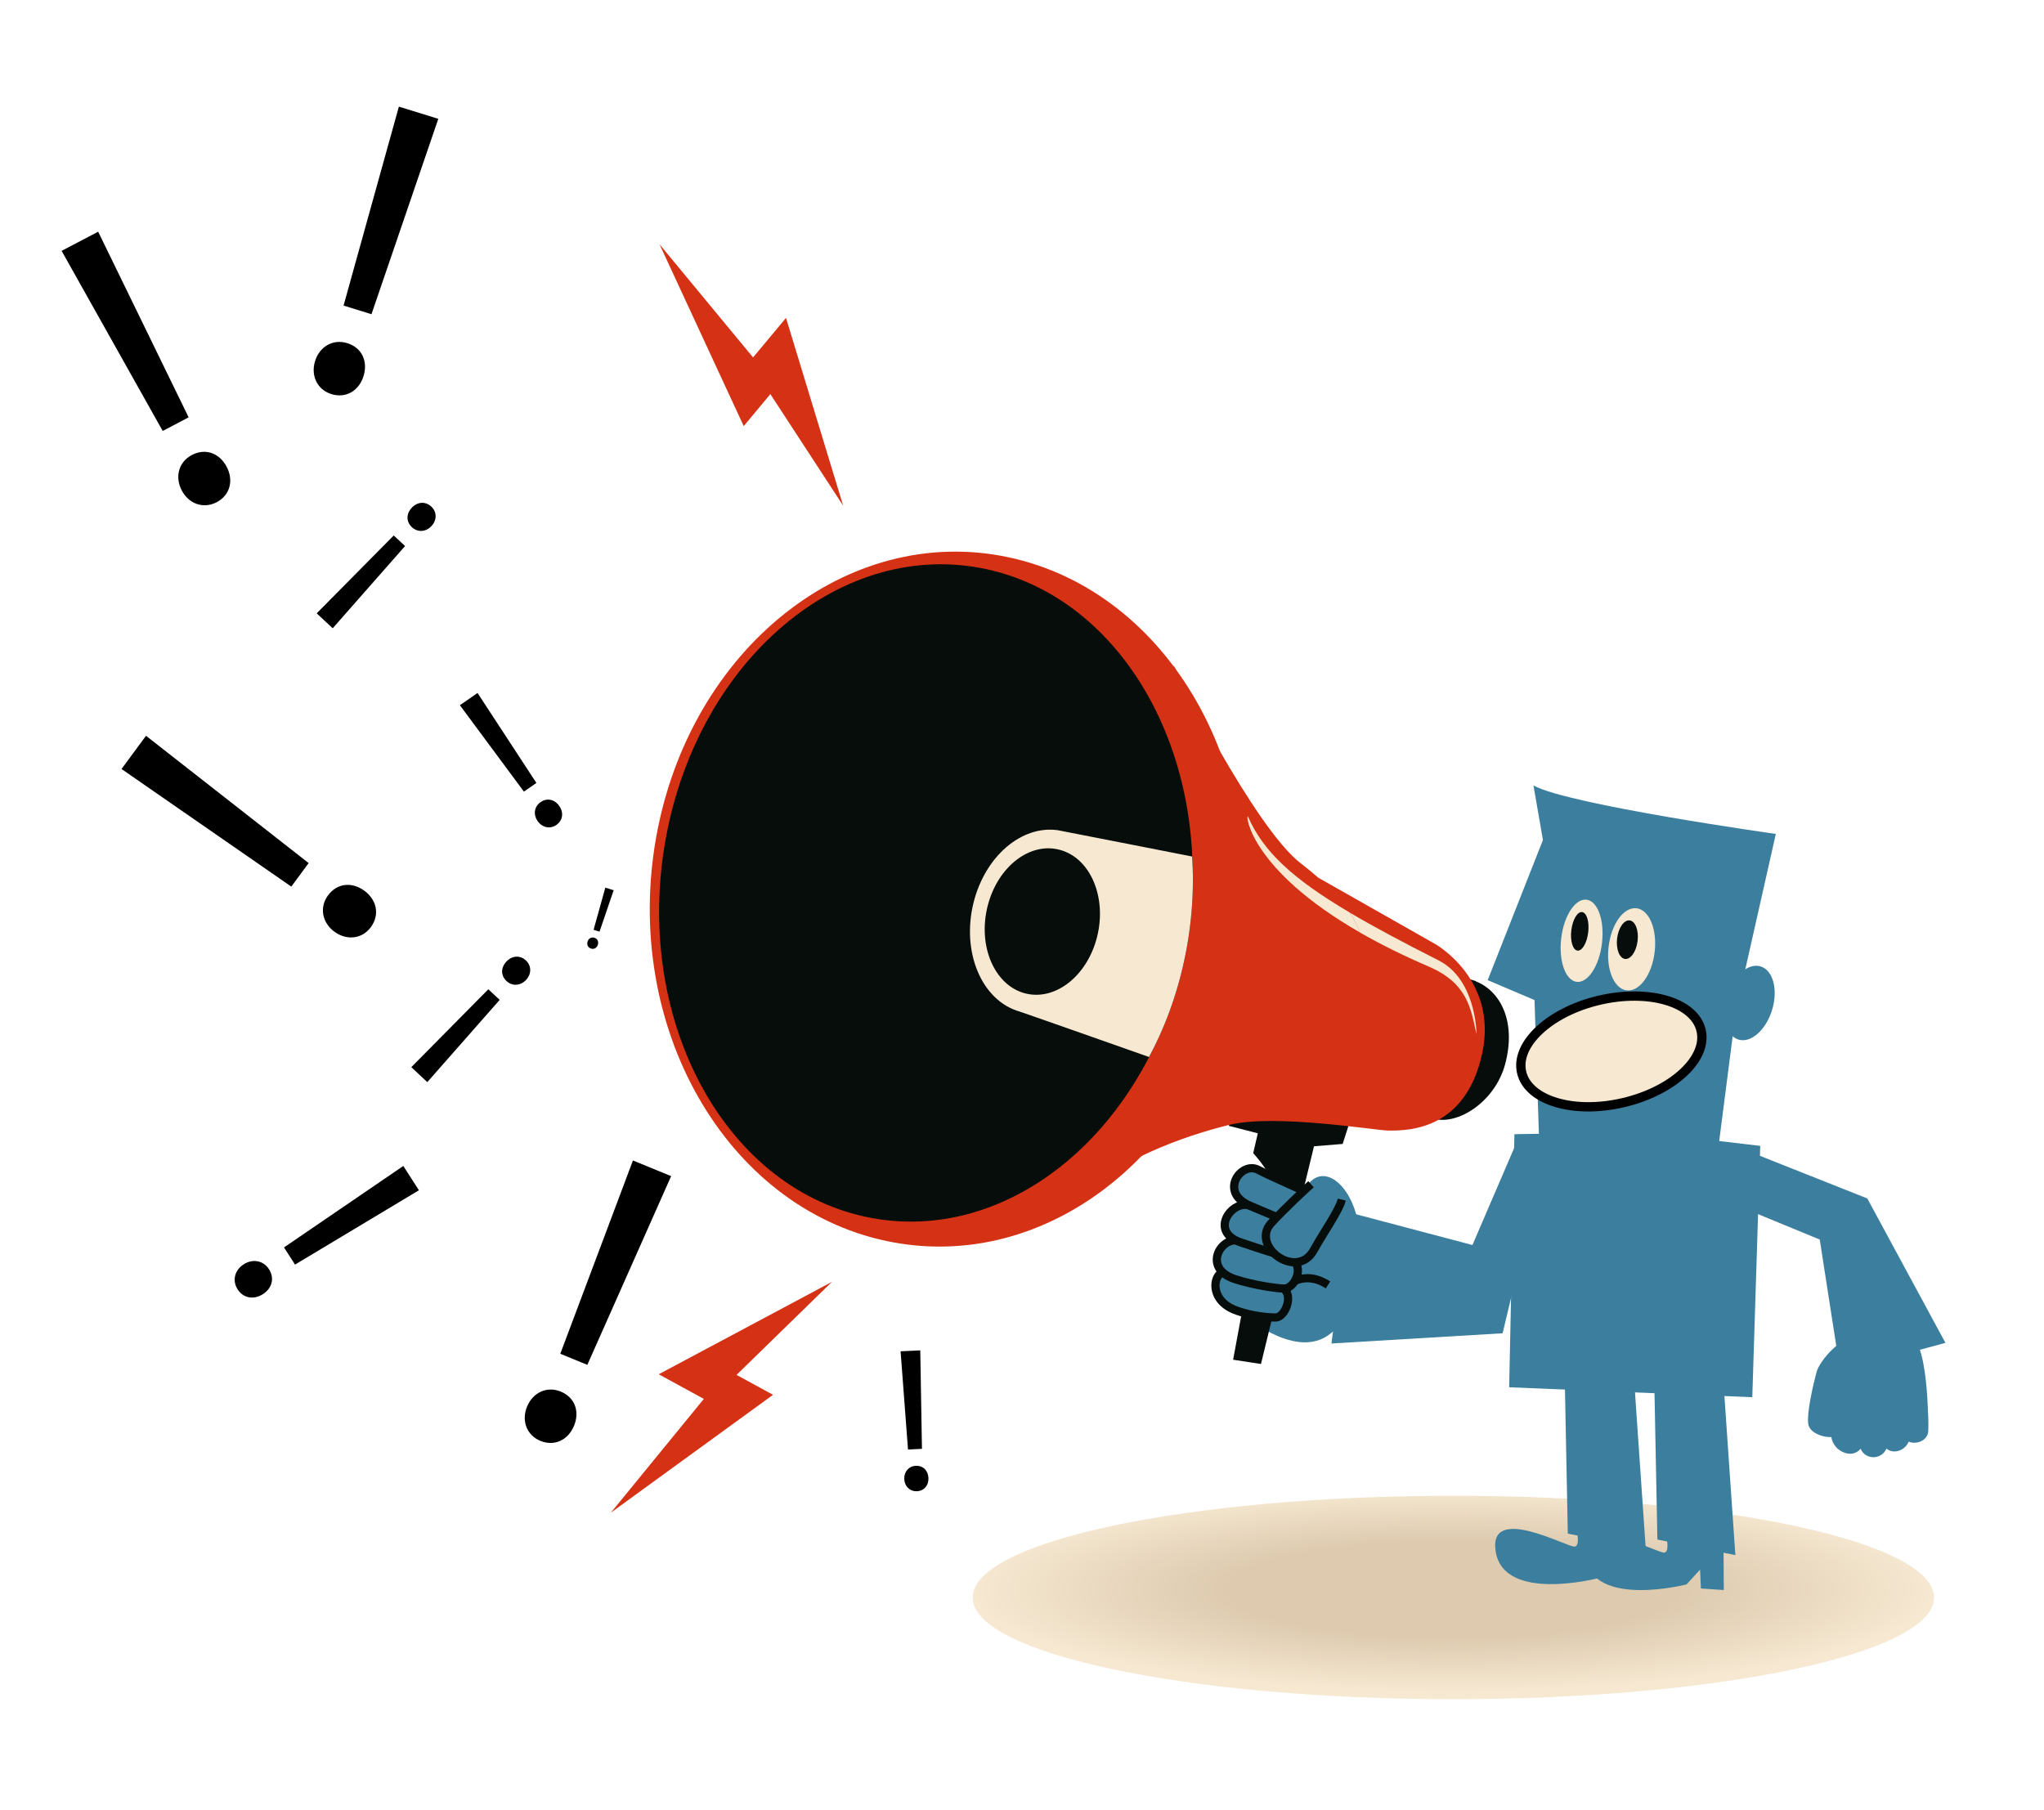 <?xml version="1.0" encoding="utf-8"?>
<!-- Generator: Adobe Illustrator 23.0.2, SVG Export Plug-In . SVG Version: 6.00 Build 0)  -->
<svg version="1.1" id="Layer_1" xmlns="http://www.w3.org/2000/svg" xmlns:xlink="http://www.w3.org/1999/xlink" x="0px" y="0px"
	 viewBox="0 0 350 309.98" style="enable-background:new 0 0 350 309.98;" xml:space="preserve">
<style type="text/css">
	.st0{display:none;}
	.st1{display:inline;fill:url(#SVGID_1_);}
	.st2{fill:url(#SVGID_2_);}
	.st3{fill:#3C7E9E;}
	.st4{fill:#F6E8D1;}
	.st5{fill:#060D0B;}
	.st6{fill:#F6E8D1;stroke:#000000;stroke-width:1.595;}
	.st7{fill:none;stroke:#060D0B;stroke-width:1.407;stroke-miterlimit:10;}
	.st8{fill:#D53215;}
	.st9{clip-path:url(#SVGID_4_);fill:#060D0B;}
	.st10{clip-path:url(#SVGID_6_);}
	.st11{fill:#3C7E9E;stroke:#060D0B;stroke-width:1.407;stroke-miterlimit:10;}
</style>
<g id="bg" class="st0">
	
		<radialGradient id="SVGID_1_" cx="390.714" cy="-300.131" r="530.004" gradientTransform="matrix(0.875 0 0 -0.7 -166.875 -75.686)" gradientUnits="userSpaceOnUse">
		<stop  offset="0.473" style="stop-color:#F6E8D1"/>
		<stop  offset="0.594" style="stop-color:#DDCAAF"/>
	</radialGradient>
	<rect y="-40.59" class="st1" width="350" height="350"/>
</g>
<g id="images">
	
		<radialGradient id="SVGID_2_" cx="-294.165" cy="-3387.958" r="55.735" gradientTransform="matrix(1.477 0 0 -0.312 683.255 -784.834)" gradientUnits="userSpaceOnUse">
		<stop  offset="0.467" style="stop-color:#DDCAAF"/>
		<stop  offset="1" style="stop-color:#F6E8D1"/>
	</radialGradient>
	<path class="st2" d="M331.17,273.57c0,9.61-36.85,17.41-82.31,17.41s-82.31-7.79-82.31-17.41c0-9.61,36.85-17.42,82.31-17.42
		S331.17,263.95,331.17,273.57z"/>
	<g>
		<path class="st3" d="M271.46,266.78c-1.41-8.41,12.36-0.7,13.54-0.9c1.18-0.21,0.01-4.06,0.01-4.06l10.1,0.26l0.06,10.21
			l-3.92-0.26l-0.14-3.24l-2.32,2.54C288.8,271.31,272.91,275.45,271.46,266.78z"/>
		<polygon class="st3" points="283.19,232.76 294.84,232.71 297.15,266.31 283.8,263.65 		"/>
	</g>
	<polygon class="st3" points="301.41,196.23 281.07,193.83 259.32,194.23 258.42,237.57 300.05,239.27 	"/>
	<g>
		<path class="st3" d="M301.46,165.49c-2.14-0.64-4.71,1.65-5.76,5.11c-1.03,3.46-0.14,6.79,1.99,7.43
			c2.14,0.64,4.71-1.65,5.76-5.11C304.5,169.46,303.6,166.14,301.46,165.49z"/>
		<polygon class="st3" points="301.06,143.5 266.3,138.53 254.74,167.85 262.76,171.26 263.62,197.52 293.71,200.63 		"/>
		<path class="st3" d="M304.08,142.81c0,0-35.55-4.99-41.5-8.3l1.87,10.77l33.28,1.56l-0.02,24.22L304.08,142.81z"/>
		<g>
			<g>
				<path class="st4" d="M280.23,155.54c-2.18-0.26-4.32,2.68-4.78,6.56c-0.47,3.88,0.92,7.24,3.1,7.5
					c2.18,0.26,4.32-2.68,4.78-6.56C283.79,159.15,282.41,155.8,280.23,155.54z"/>
				<path class="st5" d="M279.05,157.62c-0.97-0.11-1.93,1.27-2.15,3.09c-0.21,1.82,0.4,3.39,1.36,3.51
					c0.97,0.11,1.93-1.27,2.15-3.09S280.02,157.73,279.05,157.62z"/>
			</g>
			<g>
				<path class="st4" d="M271.66,154.07c-1.92-0.22-3.87,2.73-4.33,6.62c-0.46,3.88,0.73,7.22,2.65,7.45s3.87-2.73,4.33-6.62
					C274.78,157.63,273.58,154.29,271.66,154.07z"/>
				<path class="st5" d="M270.9,156.19c-0.8-0.09-1.62,1.31-1.84,3.13c-0.21,1.82,0.26,3.37,1.05,3.47c0.8,0.09,1.63-1.3,1.84-3.13
					C272.17,157.83,271.7,156.28,270.9,156.19z"/>
			</g>
			<path class="st6" d="M291.28,176.44c1.15,4.84-4.81,10.39-13.29,12.38c-8.48,2-16.28-0.31-17.43-5.15
				c-1.15-4.85,4.81-10.39,13.28-12.38C282.34,169.3,290.14,171.61,291.28,176.44z"/>
		</g>
	</g>
	<g>
		<path class="st3" d="M311.08,234.89c0.47-1.75,4.15-6.28,7.14-5.94c0,0,7.17-2.57,9.82,0.73c1.45,2.06,1.9,7.82,2.04,10.83
			c0.09,1.52,0.16,3.32,0.1,4.55c-0.09,1.73-2.16,2.37-3.35,1.82c-0.7,1.65-2.7,2.16-3.79,1.19c-0.95,2.05-3.7,1.88-4.45,0.01
			c-1.47,1.91-4.7,0.42-5-1.99c-1.18,0.12-3.74-0.61-3.96-2.26C309.37,242.05,310.34,237.63,311.08,234.89z"/>
		<polygon class="st3" points="295.69,205.72 298.12,196.65 319.74,205.23 333.12,229.96 315.11,234.85 311.6,212.27 		"/>
	</g>
	<g>
		<path class="st3" d="M256.12,265.76c-1.41-8.41,12.36-0.7,13.54-0.9c1.18-0.21,0.01-4.06,0.01-4.06l10.1,0.26l0.06,10.21
			l-3.92-0.26l-0.14-3.24l-2.32,2.54C273.46,270.29,257.57,274.43,256.12,265.76z"/>
		<polygon class="st3" points="267.85,231.74 279.5,231.69 281.81,265.29 268.46,262.63 		"/>
	</g>
	<g>
		<g>
			<g>
				<path class="st3" d="M231.1,222.83c2.56-5.94,2.19-10.86,1.14-14.8c-1.44-5.36-5.35-8.38-7.99-5.53
					c-1.77,1.91-2.56,10.82-2.31,11.64C222.83,217.16,230.83,223.44,231.1,222.83z"/>
			</g>
			<path class="st3" d="M225.98,229.43c3.96-1.48,6.39-7.07,5.82-10.31c-2.42-3.77-4.45-4.35-4.45-4.35l-9.8-2.8L212,224.4
				C212,224.41,219.91,231.71,225.98,229.43z"/>
			<path class="st7" d="M219.34,221.02c0,0,3.35-4.04,8.06-0.98"/>
			<g>
				<path class="st5" d="M252.75,168.07c-0.01,0-0.03-0.01-0.04-0.02l0.01-0.03L218,156.98l-5.41,26.72l32.76,7.87l0.01-0.02
					c4.2,1.26,10.57-2.84,12.33-9.17C259.7,175.11,257.02,169.78,252.75,168.07z"/>
				<path class="st5" d="M211.15,232.85l5.93-32.04c-0.86-1.54-2.49-3.34-2.49-3.34l1.23-5.29l9.91,1.12l-9.81,40.28L211.15,232.85z
					"/>
				<polygon class="st5" points="224.22,196.36 210.43,192.8 212.46,183.4 221.94,183.9 232.23,188.63 229.91,195.9 				"/>
				<path class="st8" d="M245.75,161.66l-20.01-11.35c-0.98-0.86-2-1.69-3.05-2.5c-7.94-6.13-21.67-33.79-21.67-33.79l-18,92.26
					c8.15-7.7,19.75-11.75,27.47-13.65c7.72-1.91,24.88,0.92,27.12,0.97c3.97,0.09,13.4-0.33,16.19-13.21
					C256.55,167.69,245.75,161.66,245.75,161.66z"/>
				<g>
					<path class="st8" d="M212.09,164.53c-5.76,32.34-32.75,53.83-60.3,47.99c-27.54-5.83-45.2-36.77-39.44-69.1
						s32.75-53.83,60.29-48C200.17,101.26,217.84,132.19,212.09,164.53z"/>
					<path class="st5" d="M203.01,162.55c-5.74,30.63-30.28,51.13-54.85,45.81c-24.55-5.32-39.82-34.46-34.1-65.08
						c5.73-30.63,30.29-51.13,54.85-45.81C193.48,102.78,208.74,131.93,203.01,162.55z"/>
					<g>
						<g>
							<defs>
								<path id="SVGID_3_" d="M203.22,162.25c-4.85,26.96-25.19,45.62-45.44,41.69s-32.73-28.96-27.89-55.91
									c4.85-26.96,25.2-45.62,45.44-41.69C195.59,110.26,208.07,135.29,203.22,162.25z"/>
							</defs>
							<clipPath id="SVGID_4_">
								<use xlink:href="#SVGID_3_"  style="overflow:visible;"/>
							</clipPath>
							<path class="st9" d="M203.22,162.25c-4.85,26.96-25.19,45.62-45.44,41.69s-32.73-28.96-27.89-55.91
								c4.85-26.96,25.2-45.62,45.44-41.69C195.59,110.26,208.07,135.29,203.22,162.25z"/>
						</g>
						<g>
							<defs>
								<path id="SVGID_5_" d="M203.22,162.25c-4.85,26.96-25.19,45.62-45.44,41.69s-32.73-28.96-27.89-55.91
									c4.85-26.96,25.2-45.62,45.44-41.69C195.59,110.26,208.07,135.29,203.22,162.25z"/>
							</defs>
							<clipPath id="SVGID_6_">
								<use xlink:href="#SVGID_5_"  style="overflow:visible;"/>
							</clipPath>
							<g class="st10">
								<path class="st4" d="M209.13,147.66c0,0-27.87-5.48-28.06-5.5l-0.04-0.01v0.01c-6.1-0.81-12.31,4.43-14.31,12.35
									c-2.15,8.51,1.38,16.88,7.88,18.72c0.51,0.14,26.58,9.34,26.58,9.34c3.73-1.45,7.32-9.29,9.05-17.32
									C211.76,158.07,211.8,150.77,209.13,147.66z"/>
								<path class="st5" d="M169.11,155.17c1.71-6.77,7.28-11.08,12.46-9.61c5.17,1.45,7.99,8.13,6.28,14.9
									c-1.71,6.77-7.28,11.07-12.47,9.61C170.22,168.61,167.41,161.94,169.11,155.17z"/>
							</g>
						</g>
					</g>
				</g>
				<g>
					<path class="st4" d="M213.69,139.82c-0.46-0.47,0.27,9.01,19.21,19.88c-0.48-1.22-1.08-2.35-1.78-3.43
						C221.39,150.52,216.31,145.85,213.69,139.82z"/>
					<path class="st4" d="M246.34,164.47c-6.04-3.06-11.06-5.73-15.22-8.19c0.7,1.07,1.29,2.21,1.78,3.43
						c3.31,1.9,7.18,3.85,11.7,5.79c6.69,2.87,7.26,7.18,8.22,11.62C252.84,176.71,252.68,167.68,246.34,164.47z"/>
				</g>
			</g>
			<g>
				<g>
					<g>
						<path class="st11" d="M218.5,225.61c-0.89,0.04-4.18-0.16-7.07-1.3c-5.08-2-3.47-7.64-0.72-6.41c2.75,1.23,6.9,1.64,8.9,2.69
							C221.6,221.64,220.1,225.53,218.5,225.61z"/>
					</g>
					<g>
						<path class="st11" d="M219.99,220.66c-0.98,0.05-5.42-0.58-8.52-1.61c-5.71-1.89-2.39-7.38,0.73-6.57
							c3.18,0.83,6.82,2.18,9,3.3C223.37,216.91,221.74,220.56,219.99,220.66z"/>
					</g>
					<g>
						<path class="st11" d="M222.31,215.7c-0.97,0.05-6.7-1.89-9.8-2.92c-5.71-1.89-1.39-7.57,1.62-6.26
							c3.02,1.31,6.52,2.54,8.71,3.66C225.6,211.6,224.06,215.6,222.31,215.7z"/>
					</g>
					<g>
						<path class="st11" d="M223.26,210.11c-0.97-0.02-6.12-2.35-9.14-3.6c-5.55-2.28-1.61-7.71,1.31-6.19
							c2.91,1.51,7.11,3.15,9.2,4.42C226.73,206.02,225.01,210.14,223.26,210.11z"/>
					</g>
				</g>
			</g>
			<g>
				<g>
					<path class="st3" d="M224.49,202.8c-1.06,0.94-4.66,4.3-6.83,6.67c-3.59,3.94,4.41,9.9,7.31,4.59c1.5-2.72,4.34-6.78,4.79-8.63
						C230.37,202.82,226.45,201.06,224.49,202.8z"/>
				</g>
				<path class="st7" d="M224.49,202.8c-1.07,0.94-4.66,4.3-6.83,6.67c-3.59,3.94,4.41,9.9,7.31,4.59c1.5-2.72,4.34-6.78,4.79-8.63"
					/>
			</g>
		</g>
		<g>
			<polygon class="st3" points="257.3,228.32 264.95,196.22 259.89,195.16 252.13,213.21 230.9,207.6 227.99,230.07 			"/>
		</g>
	</g>
	<polygon class="st8" points="104.6,259.04 120.52,239.56 112.79,235.34 142.45,219.52 126.12,235.45 132.37,238.86 	"/>
	<polygon class="st8" points="112.93,41.83 128.95,61.21 134.59,54.44 144.38,86.6 131.91,67.49 127.35,72.97 	"/>
</g>
<g>
	<path d="M53.95,61.84c0.78-2.53,3.11-3.82,5.5-3.08c2.53,0.78,3.58,3.11,2.8,5.65c-0.76,2.46-2.97,3.86-5.5,3.08
		C54.29,66.72,53.19,64.3,53.95,61.84z M58.83,52.33l9.47-34.07l6.75,2.09L63.61,53.81L58.83,52.33z"/>
</g>
<g>
	<path d="M57.26,159.55c-2.13-1.57-2.58-4.19-1.1-6.21c1.57-2.13,4.12-2.36,6.25-0.79c2.07,1.53,2.67,4.07,1.1,6.21
		C61.99,160.84,59.34,161.08,57.26,159.55z M49.88,151.83l-29.07-20.14L25,126l27.85,21.8L49.88,151.83z"/>
</g>
<g>
	<path d="M31.12,83.98c-1.23-2.35-0.49-4.9,1.73-6.06c2.35-1.23,4.74-0.32,5.97,2.03c1.2,2.28,0.62,4.83-1.73,6.06
		C34.8,87.2,32.31,86.26,31.12,83.98z M27.86,73.8L10.55,42.96l6.26-3.28L32.3,71.47L27.86,73.8z"/>
</g>
<g>
	<path d="M90.25,240.88c1-2.45,3.43-3.53,5.75-2.58c2.45,1,3.3,3.42,2.29,5.87c-0.98,2.38-3.3,3.58-5.75,2.58
		C90.15,245.77,89.27,243.26,90.25,240.88z M95.94,231.83l12.44-33.1l6.54,2.68l-14.35,32.32L95.94,231.83z"/>
</g>
<g>
	<path d="M100.61,161.24c0.17-0.54,0.66-0.81,1.17-0.65c0.54,0.17,0.76,0.66,0.59,1.2c-0.16,0.52-0.63,0.82-1.17,0.65
		C100.68,162.28,100.45,161.76,100.61,161.24z M101.64,159.23l2.01-7.22l1.43,0.44l-2.42,7.09L101.64,159.23z"/>
</g>
<g>
	<path d="M41.73,216.51c1.56-1,3.38-0.64,4.33,0.84c1,1.56,0.51,3.28-1.05,4.28c-1.52,0.97-3.33,0.73-4.33-0.84
		C39.71,219.27,40.21,217.48,41.73,216.51z M48.63,213.62l20.43-13.95l2.67,4.16l-21.21,12.73L48.63,213.62z"/>
</g>
<g>
	<path d="M90.08,167.81c-0.96,1.03-2.37,1.1-3.34,0.2c-1.03-0.96-0.99-2.31-0.03-3.34c0.93-1,2.31-1.16,3.34-0.2
		C91.05,165.4,91.01,166.81,90.08,167.81z M85.56,171.23l-12.39,14.08l-2.74-2.56l13.19-13.34L85.56,171.23z"/>
</g>
<g>
	<path d="M73.88,90.09c-0.96,1.03-2.37,1.1-3.34,0.2c-1.03-0.96-0.99-2.31-0.03-3.34c0.93-1,2.31-1.16,3.34-0.2
		C74.85,87.68,74.82,89.09,73.88,90.09z M69.36,93.51l-12.39,14.08l-2.74-2.56L67.42,91.7L69.36,93.51z"/>
</g>
<g>
	<path d="M154.84,253.29c-0.06-1.26,0.78-2.22,1.97-2.27c1.26-0.06,2.11,0.82,2.17,2.08c0.06,1.23-0.71,2.21-1.97,2.27
		C155.78,255.42,154.89,254.51,154.84,253.29z M155.48,248.23l-1.27-16.82l3.37-0.16l0.29,16.86L155.48,248.23z"/>
</g>
<g>
	<path d="M92.06,140.61c-0.79-1.13-0.57-2.5,0.5-3.24c1.13-0.79,2.43-0.47,3.21,0.66c0.77,1.1,0.63,2.45-0.5,3.24
		C94.17,142.03,92.83,141.71,92.06,140.61z M89.71,135.56l-10.96-14.79l3.02-2.1l10.08,15.41L89.71,135.56z"/>
</g>
</svg>
